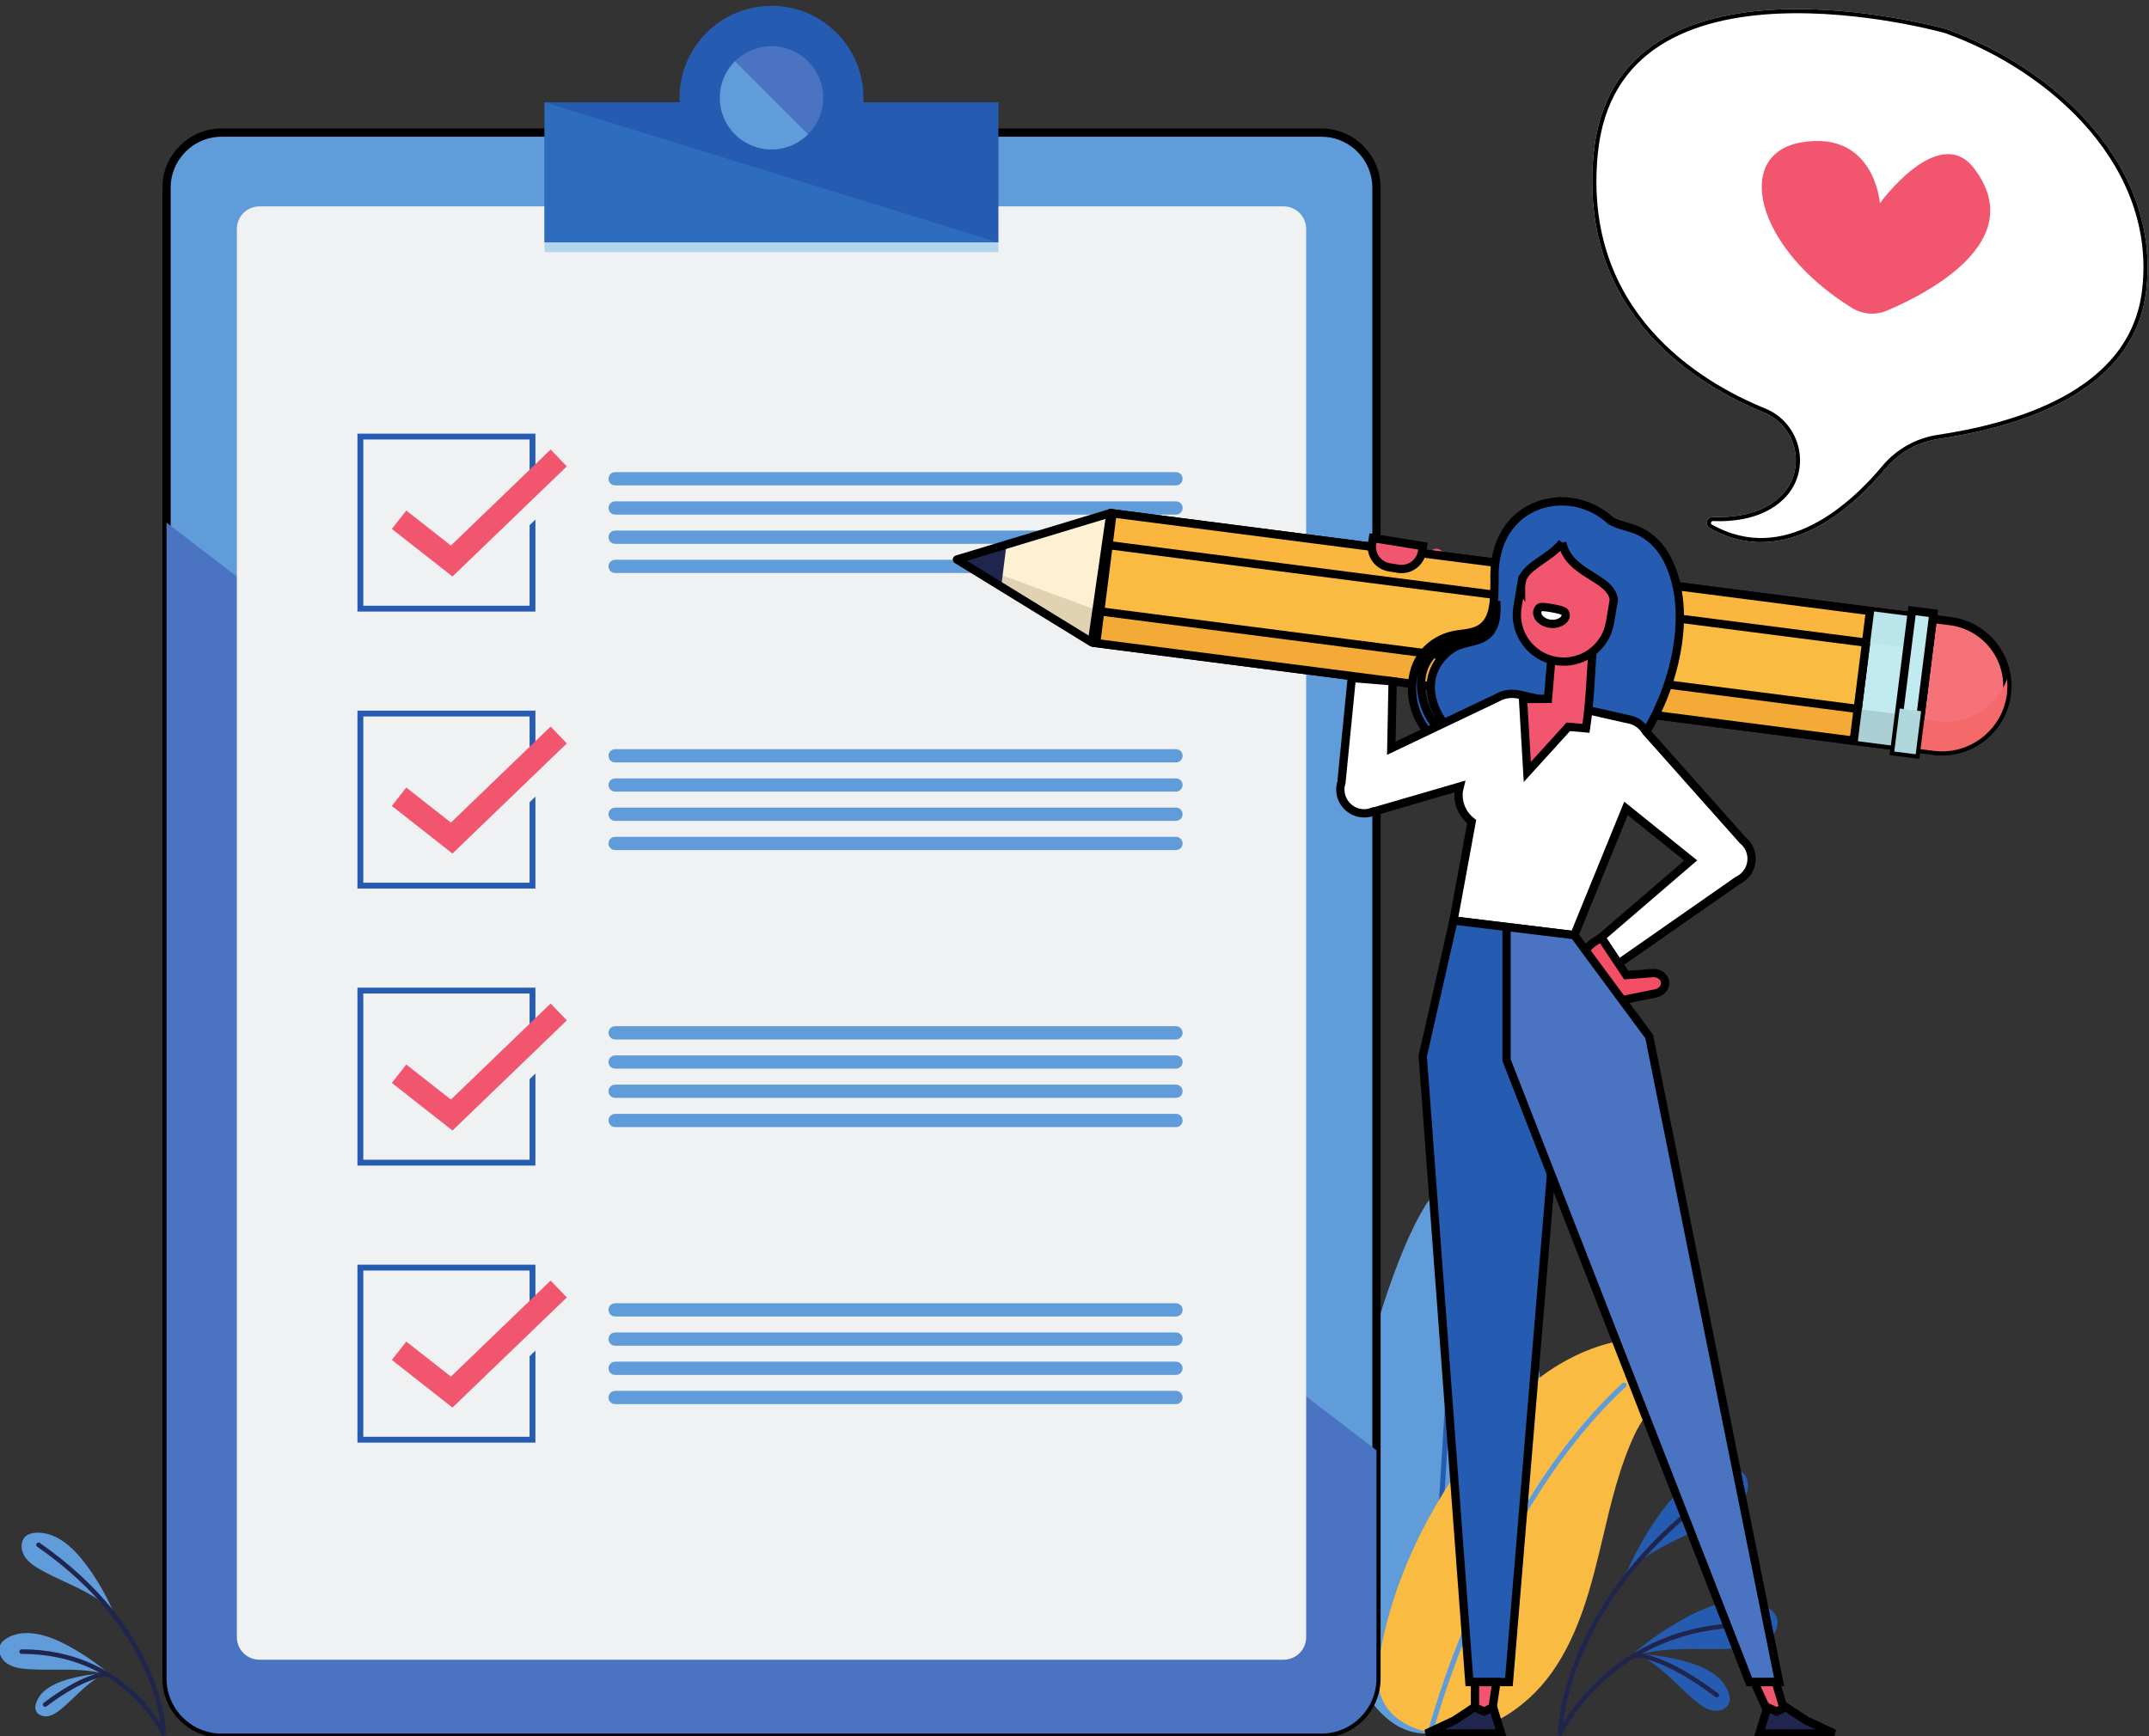 <svg height="395.26" viewBox="0 0 489.12 395.26" width="489.12" xmlns="http://www.w3.org/2000/svg" xmlns:xlink="http://www.w3.org/1999/xlink"><rect x="0" y="0" width="489.12" height="395.26" fill="#333333" stroke="none"/><clipPath id="a"><path d="m2951.3 11149c-688.98-246.7-1357.3-864.4-1264.3-1653 79.13-670.58 848.61-868.54 1315.4-939.21 130.2-19.71 248.5-86.44 332.99-187.45 202.17-241.71 635.27-644.55 1110.6-376.39 34.61 19.53 19.13 72.7-20.58 71.13-126.35-5.01-305.67 13.16-427.71 131.9-166.23 161.72-106.04 442.29 108.78 529.69 406.53 165.38 1173.6 615.69 1074.3 1636.2-134.34 1380.1-2229.5 787.2-2229.5 787.2z"/></clipPath><clipPath id="b"><path d="m3370.8 10048s33.92 461.4 493.86 385.2c435.71-72.3 296.22-668.38-317.67-1047.8-66.55-41.13-148.98-47.17-220.98-16.56-269.53 114.61-897.32 442.83-551.06 898.62 223.61 294.4 595.85-219.5 595.85-219.5z"/></clipPath><g transform="matrix(.133 0 0 -.133 -76.653 532.19)"><path d="m3241.5 1326.1c-5.45-108.11-123.09-297.12-231.2-291.67-108.12 5.45-165.76 203.3-160.31 311.41s120.58 649.13 228.7 643.68c108.11-5.45 168.26-555.3 162.81-663.42" fill="#5f9cd9"/><path d="m3069.2 1919.5-54.52-876.12c-.14-2.39 1.67-4.45 4.06-4.6 2.4-.15 4.45 1.67 4.6 4.06l54.52 876.13c.14 2.39-1.67 4.44-4.06 4.59s-4.45-1.66-4.6-4.06" fill="#255cb2"/><path d="m2994.1 1348.6c-24.63-54.09-43.36-110.84-54.7-169.95-5.75-29.98-9.36-62.46 4.2-89.81 14.82-29.86 47.7-47.26 80.6-52.67 80.36-13.19 160.74 36.03 207.84 102.46s67.5 147.63 86.23 226.88c14.73 62.4 29.22 125.73 57 183.88 11.91 24.93 81.66 121.16 48.67 146.12-45.13 35.46-175.76-3.11-259.47-94.49-68.95-75.27-128.27-159.94-170.37-252.42" fill="#fabb43"/><path d="m3028.4 1035.1s.37 1.43 1.13 4.23c11.36 41.97 110.49 386.17 328.87 588 1.76 1.63 1.87 4.37.24 6.13s-4.37 1.87-6.13.24c-235.48-217.98-332.35-596.13-332.51-596.45-.6-2.32.8-4.68 3.12-5.28 2.32-.59 4.68.81 5.28 3.13" fill="#5f9cd9"/><g fill="#255cb2"><path d="m3562.3 1437.7c-8.31-14.89-23.87-25.03-38-32.99-17.42-9.82-35.98-18.44-53.91-26.79-23.03-10.71-46.85-21.79-68.83-35.59-16.03-10.08-30.26-21.44-42.21-33.63 18.87 42.88 40.92 80.32 66.91 113.79 34.21 44.03 69.32 66.34 104.4 66.34l2.44-.04c10.85-.31 19.29-3 25.1-7.99 11.92-10.24 11.45-29.96 4.1-43.1"/><path d="m3601.5 1193.5c-13.88-9.89-32.29-12.4-48.47-13.55-19.94-1.42-40.4-1.27-60.18-1.14-25.4.17-51.66.35-77.44-2.73-18.81-2.24-36.53-6.42-52.54-12.32 35.41 30.68 71.36 55.08 109.16 74.21 49.76 25.16 91.04 30.3 122.75 15.29l2.18-1.08c9.68-4.92 16.16-10.97 19.28-17.96 6.38-14.36-2.48-31.98-14.74-40.72"/><path d="m3509 1073.3c-11.54 1.59-21.87 8.97-30.46 15.98-10.58 8.64-20.69 18.31-30.47 27.64-12.55 11.99-25.52 24.39-39.78 34.94-10.41 7.69-21.18 13.92-31.91 18.5 31.99-1.34 61.3-6.05 89.07-14.26 36.54-10.81 59.48-27.6 68.21-49.93l.58-1.56c2.51-6.98 2.9-13.02 1.17-17.97-3.55-10.13-16.22-14.74-26.41-13.34"/></g><g fill="#20254d"><path d="m3249.9 1034s.01.8.08 2.49c1.18 25.37 18.19 238.5 281.58 421.66 1.77 1.23 2.21 3.66.98 5.43s-3.66 2.21-5.43.98c-283.52-197.07-285.06-429.82-285.01-430.53-.01-2.15 1.73-3.9 3.89-3.91 2.15-.01 3.9 1.72 3.91 3.88"/><path d="m3249.5 1032.4s.3.64.97 1.96c5.03 9.9 29.87 55.37 80.62 98.24 50.78 42.87 127.32 83.2 236.45 83.22 2.15 0 3.9 1.75 3.9 3.9s-1.75 3.9-3.9 3.9c-118.51.02-199.96-46.93-251.5-93.85-51.58-46.93-73.46-93.77-73.61-94.08-.91-1.95-.07-4.27 1.88-5.18 1.96-.91 4.28-.07 5.19 1.89"/><path d="m3374.1 1164.2.11.01.59.01c6.05-.01 50.68-2.36 137.16-67.58 1.72-1.3 4.16-.96 5.46.76s.95 4.16-.77 5.46c-87.39 65.94-133.7 69.16-141.85 69.15l-1.27-.03c-2.15-.16-3.76-2.03-3.6-4.18.16-2.14 2.02-3.76 4.17-3.6"/></g><g fill="#5f9cd9"><path d="m620.38 1371.9c4.395 3.77 10.782 5.81 18.989 6.04l1.836.03c26.531 0 53.078-16.86 78.945-50.16 19.648-25.3 36.32-53.62 50.597-86.04-9.039 9.22-19.796 17.8-31.921 25.42-16.625 10.45-34.633 18.82-52.043 26.92-13.559 6.31-27.59 12.83-40.762 20.25-10.688 6.02-22.457 13.69-28.738 24.95-5.555 9.94-5.911 24.85 3.097 32.59"/><path d="m576.5 1185.4c2.36 5.29 7.262 9.86 14.575 13.58l1.652.81c23.976 11.36 55.187 7.47 92.812-11.55 28.59-14.47 55.774-32.92 82.547-56.12-12.113 4.46-25.511 7.62-39.73 9.32-19.492 2.33-39.352 2.19-58.555 2.06-14.953-.1-30.426-.21-45.508.86-12.23.87-26.152 2.77-36.648 10.25-9.27 6.61-15.973 19.93-11.145 30.79"/><path d="m637.62 1073.8c-1.309 3.73-1.012 8.3.878 13.58l.442 1.18c6.605 16.89 23.945 29.58 51.574 37.75 20.996 6.21 43.164 9.77 67.356 10.78-8.118-3.45-16.258-8.16-24.129-13.98-10.782-7.98-20.594-17.36-30.086-26.42-7.391-7.06-15.035-14.36-23.035-20.9-6.493-5.3-14.305-10.88-23.032-12.08-7.707-1.06-17.285 2.43-19.968 10.09"/></g><g fill="#20254d"><path d="m860.38 1034.1c.059.71-1.218 177.09-215.91 326.31-1.769 1.23-4.199.8-5.429-.97-1.231-1.77-.793-4.2.976-5.43 106.11-73.78 159.16-153.91 185.79-215.54 13.313-30.82 20.008-57.01 23.371-75.46 1.684-9.22 2.535-16.51 2.965-21.46.215-2.48.324-4.37.379-5.64.055-1.26.055-1.84.059-1.84.007-2.16 1.761-3.89 3.917-3.88 2.153.01 3.891 1.76 3.879 3.91"/><path d="m860.01 1035.7c-.144.3-16.742 35.83-55.875 71.44-39.105 35.6-100.94 71.23-190.81 71.21-2.153 0-3.899-1.75-3.899-3.9s1.746-3.9 3.899-3.9c87.754-.02 147.5-34.59 185.56-69.18 19.02-17.3 32.574-34.61 41.352-47.57 4.39-6.47 7.586-11.86 9.672-15.61 1.047-1.87 1.812-3.34 2.316-4.33.504-.98.719-1.45.723-1.45.91-1.95 3.23-2.8 5.179-1.89 1.954.91 2.797 3.23 1.883 5.18"/><path d="m760.1 1139.3-1.035.03c-6.414 0-41.645-2.54-107.84-52.48-1.719-1.3-2.063-3.75-.766-5.46 1.297-1.72 3.742-2.07 5.461-.77 65.278 49.24 98.824 50.91 103.14 50.91l.414-.01h.066l.078 1.41-.105-1.41h.027l.078 1.41-.105-1.41c2.144-.16 4.019 1.45 4.18 3.6.16 2.14-1.45 4.02-3.598 4.18"/></g><path d="m2837.4 1034h-1881.6c-52.184 0-94.488 42.3-94.488 94.49v2551.5c0 52.19 42.304 94.49 94.488 94.49h1881.6c52.18 0 94.49-42.3 94.49-94.49v-2551.5c0-52.19-42.31-94.49-94.49-94.49" fill="#5f9cd9" stroke="#000" stroke-width="14.173"/><path d="m861.31 3106.9v-1978.4c0-52.19 42.304-94.49 94.492-94.49h1881.6c52.18 0 94.49 42.3 94.49 94.49v390.45l-2070.6 1587.9" fill="#4a73c2"/><path d="m2773 1160.5h-1752.7c-21.328 0-38.617 17.29-38.617 38.62v2410.4c0 21.33 17.289 38.62 38.617 38.62h1752.7c21.32 0 38.61-17.29 38.61-38.62v-2410.4c0-21.33-17.29-38.62-38.61-38.62" fill="#f0f1f2"/><path d="m2053.6 3826.3c.13 2.58.4 5.13.4 7.75 0 86.9-70.46 157.36-157.36 157.36-86.91 0-157.36-70.46-157.36-157.36 0-2.62.27-5.17.39-7.75h-231.33v-239.88h776.6v239.88z" fill="#255cb2"/><path d="m1508.3 3826.3v-239.88h776.6z" fill="#2e6cbe"/><path d="m1985 3834c0-48.8-39.56-88.36-88.36-88.36s-88.36 39.56-88.36 88.36 39.56 88.36 88.36 88.36 88.36-39.56 88.36-88.36" fill="#4a73c2"/><path d="m1834.1 3896.5c-34.51-34.51-34.51-90.46 0-124.96 34.5-34.51 90.45-34.51 124.96 0z" fill="#5f9cd9"/><path d="m1508.3 3569.9h776.6v16.52h-776.6z" fill="#b2d6f0"/><path d="m1487.6 2959.6v5h-289.55v284.55h284.55v-289.55h5v5-5h5v299.55h-304.55v-304.55h304.55v5z" fill="#255cb2"/><path d="m1266.9 3076.1 103.77-81.47 195.68 188.52-27.76 28.81-170.6-164.37-76.38 59.97z" fill="#f0f1f2"/><path d="m1246.9 3096.1 103.77-81.47 195.68 188.52-27.76 28.81-170.6-164.37-76.38 59.97z" fill="#f2566e"/><g fill="#5f9cd9"><path d="m2588.8 3170.6h-959.78c-6.26 0-11.33 5.08-11.33 11.34s5.07 11.34 11.33 11.34h959.78c6.27 0 11.34-5.08 11.34-11.34s-5.07-11.34-11.34-11.34"/><path d="m2588.8 3120.6h-959.78c-6.26 0-11.33 5.08-11.33 11.34s5.07 11.33 11.33 11.33h959.78c6.27 0 11.34-5.07 11.34-11.33s-5.07-11.34-11.34-11.34"/><path d="m2588.8 3070.6h-959.78c-6.26 0-11.33 5.07-11.33 11.33 0 6.27 5.07 11.34 11.33 11.34h959.78c6.27 0 11.34-5.07 11.34-11.34 0-6.26-5.07-11.33-11.34-11.33"/><path d="m2588.8 3020.6h-959.78c-6.26 0-11.33 5.07-11.33 11.33s5.07 11.34 11.33 11.34h959.78c6.27 0 11.34-5.08 11.34-11.34s-5.07-11.33-11.34-11.33"/></g><path d="m1487.6 2485.5v5h-289.55v284.54h284.55v-289.54h5v5-5h5v299.54h-304.55v-304.54h304.55v5z" fill="#255cb2"/><path d="m1266.9 2601.9 103.77-81.46 195.68 188.52-27.76 28.8-170.6-164.36-76.38 59.97z" fill="#f0f1f2"/><path d="m1246.9 2621.9 103.77-81.46 195.68 188.52-27.76 28.8-170.6-164.36-76.38 59.97z" fill="#f2566e"/><g fill="#5f9cd9"><path d="m2588.8 2696.4h-959.78c-6.26 0-11.33 5.07-11.33 11.33s5.07 11.34 11.33 11.34h959.78c6.27 0 11.34-5.08 11.34-11.34s-5.07-11.33-11.34-11.33"/><path d="m2588.8 2646.4h-959.78c-6.26 0-11.33 5.08-11.33 11.34s5.07 11.34 11.33 11.34h959.78c6.27 0 11.34-5.08 11.34-11.34s-5.07-11.34-11.34-11.34"/><path d="m2588.8 2596.4h-959.78c-6.26 0-11.33 5.08-11.33 11.34s5.07 11.34 11.33 11.34h959.78c6.27 0 11.34-5.08 11.34-11.34s-5.07-11.34-11.34-11.34"/><path d="m2588.8 2546.4h-959.78c-6.26 0-11.33 5.08-11.33 11.34s5.07 11.33 11.33 11.33h959.78c6.27 0 11.34-5.07 11.34-11.33s-5.07-11.34-11.34-11.34"/></g><path d="m1487.6 2011.3v5h-289.55v284.55h284.55v-289.55h5v5-5h5v299.55h-304.55v-304.55h304.55v5z" fill="#255cb2"/><path d="m1266.9 2127.8 103.77-81.47 195.68 188.52-27.76 28.81-170.6-164.37-76.38 59.97z" fill="#f0f1f2"/><path d="m1246.9 2147.8 103.77-81.47 195.68 188.52-27.76 28.81-170.6-164.37-76.38 59.97z" fill="#f2566e"/><g fill="#5f9cd9"><path d="m2588.8 2222.2h-959.78c-6.26 0-11.33 5.08-11.33 11.34s5.07 11.34 11.33 11.34h959.78c6.27 0 11.34-5.08 11.34-11.34s-5.07-11.34-11.34-11.34"/><path d="m2588.8 2172.2h-959.78c-6.26 0-11.33 5.08-11.33 11.34s5.07 11.33 11.33 11.33h959.78c6.27 0 11.34-5.07 11.34-11.33s-5.07-11.34-11.34-11.34"/><path d="m2588.8 2122.2h-959.78c-6.26 0-11.33 5.07-11.33 11.33 0 6.27 5.07 11.34 11.33 11.34h959.78c6.27 0 11.34-5.07 11.34-11.34 0-6.26-5.07-11.33-11.34-11.33"/><path d="m2588.8 2072.2h-959.78c-6.26 0-11.33 5.07-11.33 11.33s5.07 11.34 11.33 11.34h959.78c6.27 0 11.34-5.08 11.34-11.34s-5.07-11.33-11.34-11.33"/></g><path d="m1487.6 1537.1v5h-289.55v284.54h284.55v-289.54h5v5-5h5v299.54h-304.55v-304.54h304.55v5z" fill="#255cb2"/><path d="m1266.9 1653.6 103.77-81.46 195.68 188.52-27.76 28.8-170.6-164.36-76.38 59.97z" fill="#f0f1f2"/><path d="m1246.9 1673.6 103.77-81.46 195.68 188.52-27.76 28.8-170.6-164.36-76.38 59.97z" fill="#f2566e"/><g fill="#5f9cd9"><path d="m2588.8 1748h-959.78c-6.26 0-11.33 5.07-11.33 11.33s5.07 11.34 11.33 11.34h959.78c6.27 0 11.34-5.08 11.34-11.34s-5.07-11.33-11.34-11.33"/><path d="m2588.8 1698h-959.78c-6.26 0-11.33 5.08-11.33 11.34s5.07 11.34 11.33 11.34h959.78c6.27 0 11.34-5.08 11.34-11.34s-5.07-11.34-11.34-11.34"/><path d="m2588.8 1648h-959.78c-6.26 0-11.33 5.08-11.33 11.34s5.07 11.34 11.33 11.34h959.78c6.27 0 11.34-5.08 11.34-11.34s-5.07-11.34-11.34-11.34"/><path d="m2588.8 1598h-959.78c-6.26 0-11.33 5.08-11.33 11.34s5.07 11.33 11.33 11.33h959.78c6.27 0 11.34-5.07 11.34-11.33s-5.07-11.34-11.34-11.34"/></g><path d="m3016 3001.6c-6.12-4.68-61.63-37.46-61.63-37.46l-39.39 50.44 11.72 57.51 84.79-5.29 14.84-42.93c3.52-10.19-2.76-16.49-10.33-22.27" fill="#f57378"/><path d="m3011.5 3066.8 12.79-37.62-39.11-15.75c-7.45-3.23-15.77-3.84-23.61-1.73-17.25 4.64-28.45 21.26-26.29 38.99l2.53 20.68z" fill="#f24f66"/><path d="m2992.3 3016.5 33.91-4.94 18.57 31.82c3.62 5.74 1.9 13.34-3.84 16.96-5.75 3.63-13.34 1.91-16.97-3.84z" fill="#f2566e"/><path d="m3885.6 2716.2-122.19 15.38 27.97 222.14 122.19-15.38c61.34-7.72 104.81-63.71 97.09-125.05-7.73-61.35-63.71-104.81-125.06-97.09" fill="#f57378" stroke="#000" stroke-width="14.173"/><path d="m3899.8 2715.3h-.01zm.05 0c55.04.03 102.83 40.61 110.66 96.36-7.83-55.75-55.61-96.34-110.66-96.36m-13.73.83c-.01 0-.02.01-.03.01.01 0 .02-.01.03-.01m124.52 96.44c.03.24.06.47.09.71.01.1.02.21.04.31-.02-.1-.03-.21-.04-.31-.03-.24-.06-.47-.09-.71m.13 1.09c.02.09.03.18.04.27-.01-.09-.02-.18-.04-.27m.05.41c.01.04.01.07.02.11-.01-.04-.01-.07-.02-.11" fill="#d2d4d2"/><path d="m3855.9 2719.9-107.3 13.51 27.96 222.14 107.3-13.51z" fill="#c1ebf1" stroke="#000" stroke-width="14.173"/><path d="m3899.8 2715.3h-.01c-4.51 0-9.08.27-13.67.83-.01 0-.02.01-.03.01-.14.01-.28.03-.42.05l-29.77 3.75 4.1 32.6 2.27 18 29.77-3.75c4.75-.6 9.46-.89 14.12-.89 47.04 0 88.77 29.64 104.82 73.05.84-8.08.84-16.37-.14-24.77-.01-.04-.01-.07-.02-.11 0-.05-.01-.09-.01-.14-.01-.09-.02-.18-.04-.27v-.07c-.02-.1-.03-.21-.04-.31-.03-.24-.06-.47-.09-.71-.04-.3-.09-.61-.13-.91-7.83-55.75-55.62-96.33-110.66-96.36zm-94.57 11.02-41.75 5.25z" fill="#f46969"/><path d="m3748.6 2733.4-1296.3 167.22 27.97 222.14 1296.3-167.22-27.96-222.14" fill="#fabb43" stroke="#000" stroke-width="14.173"/><path d="m2221.3 3042.5 230.94-141.9 27.97 222.14z" fill="#fef0d2"/><path d="m2452.2 2900.6-230.94 141.9 237.78-87.57z" fill="#e2d2b4"/><path d="m2298.4 3066.4-77.11-23.9 68.78-42.26z" fill="#20254d"/><path d="m3819.2 2724.5-70.59 9.1 6.84 54.33 70.59-9.09-.19-1.56z" fill="#a9cfd5"/><path d="m3769.7 2901.4 6.81 54.13-729.85 94.14v.09l800.28-103.1-70.43 8.87zm-748.51 151.56-5.18.67-.03.09 5.27-.68z" fill="#e8eaea"/><path d="m2925.3 3065.4-113.76 14.68v.05l113.77-14.66z" fill="#5b98d7"/><path d="m2811.6 3080-314.36 40.55h.02l314.34-40.5z" fill="#e8eaea"/><path d="m2497.2 3120.6h-.02l-17.03 2.2z" fill="#5b98d7"/><path d="m3016 3053.7-.08.01-.03.09.08-.01zm-79.13 10.21-11.55 1.48.01.07 11.55-1.48z" fill="#f47074"/><path d="m3015.9 3053.7-79.05 10.2.01.07 79.01-10.18z" fill="#f14d63"/><path d="m3046.7 3049.7-25.47 3.29.06.08 25.41-3.28z" fill="#f2556a"/><path d="m3840.3 2892.3-70.59 9.1 6.81 54.13 70.43-8.87.19-.02z" fill="#bae5eb"/><g stroke="#000"><path d="m3769.7 2901.4-1296.4 167.01 6.84 54.34 17.03-2.2 314.36-40.55 113.76-14.68 11.55-1.48 79.05-10.2.08-.01 5.18-.67 25.47-3.29 729.85-94.14-6.81-54.13" fill="#fab63f" stroke-width="14.173"/><path d="m3748.6 2733.6-1296.4 167.02 6.84 54.33 1296.4-167.02z" fill="#f3aa36" stroke-width="14.173"/><g stroke-width="1.89" transform="matrix(7.5 0 0 -7.5 75.047 3991.4)"><path d="m423.81 113.1c-8.184-.307-16.302 5.554-15.959 17.789l.01.176c-.051 2.483.031 5.01-.617 7.346-.331 1.18-.9 2.278-1.76 3.07-.853.801-1.962 1.274-3.127 1.522-1.177.261-2.446.327-3.756.588-1.317.269-2.602.751-3.766 1.443-2.332 1.359-4.238 3.585-5.111 6.221-1.669 5.229-.334 11.275 3.603 15.207.989.965 2.138 1.786 3.398 2.373 1.257.612 2.687.843 3.846 1.076 2.437.532 4.9 1.236 7.416 1.73l.072-.219c-2.317-1.069-4.604-2.19-7.059-3.039-1.281-.449-2.38-.71-3.369-1.324-.992-.583-1.906-1.301-2.676-2.17-1.549-1.721-2.677-3.845-3.322-6.113-.643-2.263-.774-4.711-.137-6.963.627-2.24 2.139-4.19 4.137-5.486.992-.652 2.101-1.124 3.26-1.416 1.172-.293 2.449-.415 3.742-.758 1.299-.333 2.575-.989 3.522-1.996.957-1.003 1.503-2.295 1.775-3.572.189-.913.273-1.822.303-2.728.228 3.649-.086 7.354-3.84 8.756-2.164.809-4.272.808-6.283 2.15-1.971 1.315-3.535 3.263-4.299 5.514-2.353 6.925 3.78 15.881 10.99 16.646 2.983.317 5.969 1.039 8.92 1.568.698.125 8.03 1.589 10.67 1.949 2.26 1.838 5.368 2.477 8.736 1.447 3.523-1.076 6.39-3.739 8.422-6.811 7.132-10.777 11.885-28.478 5.785-40.641-.476-.948-1.037-1.83-1.668-2.633-1.232-1.568-2.735-2.836-4.4-3.713-2.234-1.177-4.69-1.343-6.881-2.547-2.988-2.784-6.777-4.301-10.578-4.443z" fill="#255cb2"/><path d="m384.6 154.16-9.322-.771-2.359 23.862c-.186.614-.284 1.266-.238 1.943.201 3.008 2.804 5.283 5.812 5.082.475-.032.922-.142 1.353-.285l.01.018 20.047-5.832c-.16.62-.27 1.259-.27 1.93 0 2.482 1.187 4.667 3.002 6.086l-4.141 22.547 27.555 3.356 11.797-28.941 14.777 11.893-20.449 17.572 3.982 5.963 27.225-18.996c2.727-1.289 3.891-4.545 2.602-7.271-.36-.761-.882-1.385-1.494-1.883l-21.672-24.367c-.11-.148-.247-.258-.365-.395-.889-1.498-2.373-2.629-4.256-2.885l-24.557-5.568c-.038-.005-.075.001-.113-.004-1.694-.4-3.537-.213-5.176.756l-24.053 11.463z" fill="#fff"/></g></g><path d="m2473.4 3068.4 6.84 54.34z" fill="#fbe8c9"/><path d="m3840.3 2892.3 6.84 54.34z" fill="#bae5eb"/><path d="m3854.7 2710.4-36.68 4.61 36.68-4.61 1.2 9.51zm-36.68 4.61 1.19 9.51z" fill="#dadbd9"/><path d="m3862.2 2770.5 1.71 13.6z" fill="#f46c6d"/><path d="m3860 2752.5 2.27 18z" fill="#ee635f"/><path d="m3854.7 2710.4-36.68 4.61 30.36 241.17 36.68-4.62z" fill="#c1ebf1" stroke="#000" stroke-width="14.173"/><path d="m3854.7 2710.4-36.68 4.61 1.19 9.51 6.75 53.59.09.75 1.25 9.87 36.68-4.62-8.08-64.2z" fill="#afd7dc"/><path d="m3855.9 2719.9 8.08 64.2-1.71-13.6-2.27-18zm-36.69 4.61 6.65 52.78.1.81zm6.84 54.34 1.25 9.87z" fill="#afd7dc"/><path d="m3825.8 2777.3.19 1.56-.09-.75z" fill="#9bbcc1"/><g stroke="#000"><g><path d="m432.17 212.62-1.744 1.148c-2.549 1.681-3.254 5.109-1.574 7.66l4.238 6.279 8.072-1.629 3.119-.631c1.513-.163 2.626-1.347 2.486-2.643s-1.48-2.213-2.994-2.051l-5.863.457z" fill="#f24f66" stroke-width="1.89" transform="matrix(7.5 0 0 -7.5 75.047 3991.4)"/><path d="m421.17 144.88-1.125 13.281-5.695.033.98 16.648 9.352-10.299 4.037.342c.984-6.548 1.01-11.929 1.629-19.229z" fill="#f2566e" stroke-width="1.89" transform="matrix(7.5 0 0 -7.5 75.047 3991.4)"/><g stroke-width="14.173"><path d="m3249.7 3072.6c-21.26-26.9-59.51-38.23-68.51-62.89l-1.92-11.39.01-1.58-.22.36-5.83-34.54c-7.38-43.71 22.07-85.12 65.77-92.5 43.71-7.38 85.13 22.06 92.51 65.77l6.56 38.87c-4.52 39.58-76.81 42.63-88.37 97.9" fill="#f2566e"/><path d="m3154.5 2414.8 92.31-227.89-88.21-1064.7h-67.74l-79.81 1071.3 52.7 232.32 90.75-11.05" fill="#255cb2"/><path d="m3154.5 2414.8v-227.89l415.51-1064.7h50.96l-222.32 1104.9-128.23 173.58-115.92 14.12" fill="#4a73c2"/><path d="m3128.8 1066.6h-28.32v55.59h36.71z" fill="#f2566e"/><path d="m3099.5 1079.2 16.58-7.27 15.39 7.27 13.82-45.1h-128.11l48.16 22.55z" fill="#20254d"/><path d="m3603.6 1066.6h28.32l-16.78 55.59h-36.72z" fill="#f2566e"/><path d="m3632.9 1079.2-16.58-7.27-15.4 7.27-13.81-45.1h128.11l-48.17 22.55z" fill="#20254d"/><path d="m2925.9 3080.5-1.49-9.3c-3.13-19.44 10.09-37.73 29.52-40.86l15.19-2.44c19.43-3.13 37.72 10.09 40.85 29.52l1.5 9.3z" fill="#f2566e"/><path d="m3252.2 2955.2c-4.75 3-36.37 8.89-40.19 6.77-4.11-2.29-5.79-7.69-4.7-12.26 1.1-4.57 4.47-8.32 8.35-10.97 8.82-6.01 20.85-6.98 30.52-2.46 3.67 1.72 7.14 4.34 8.73 8.07 1.58 3.73.72 8.68-2.71 10.85" fill="#fff"/></g></g><path d="m2476.7 3123.2-262.77-79.468 230.94-141.9z" fill="none" stroke-linejoin="round" stroke-width="14.173"/></g></g><g clip-path="url(#a)" fill="#fff" stroke="#000" stroke-width="52.754" transform="matrix(-.036 0 0 -.036 549.225 407.988)"><path d="m2951.3 11149c-688.98-246.7-1357.3-864.4-1264.3-1653 79.13-670.58 848.61-868.54 1315.4-939.21 130.2-19.71 248.5-86.44 332.99-187.45 202.17-241.71 635.27-644.55 1110.6-376.39 34.61 19.53 19.13 72.7-20.58 71.13-126.35-5.01-305.67 13.16-427.71 131.9-166.23 161.72-106.04 442.29 108.78 529.69 406.53 165.38 1173.6 615.69 1074.3 1636.2-134.34 1380.1-2229.5 787.2-2229.5 787.2" fill="#fff" stroke="#000" stroke-width="52.754"/></g><g clip-path="url(#b)" fill="#f2566e" transform="matrix(-.036 0 0 -.036 549.225 407.988)"><path d="m3370.8 10048s33.92 461.4 493.86 385.2c435.71-72.3 296.22-668.38-317.67-1047.8-66.55-41.13-148.98-47.17-220.98-16.56-269.53 114.61-897.32 442.83-551.06 898.62 223.61 294.4 595.85-219.5 595.85-219.5" fill="#f2566e"/></g></svg>